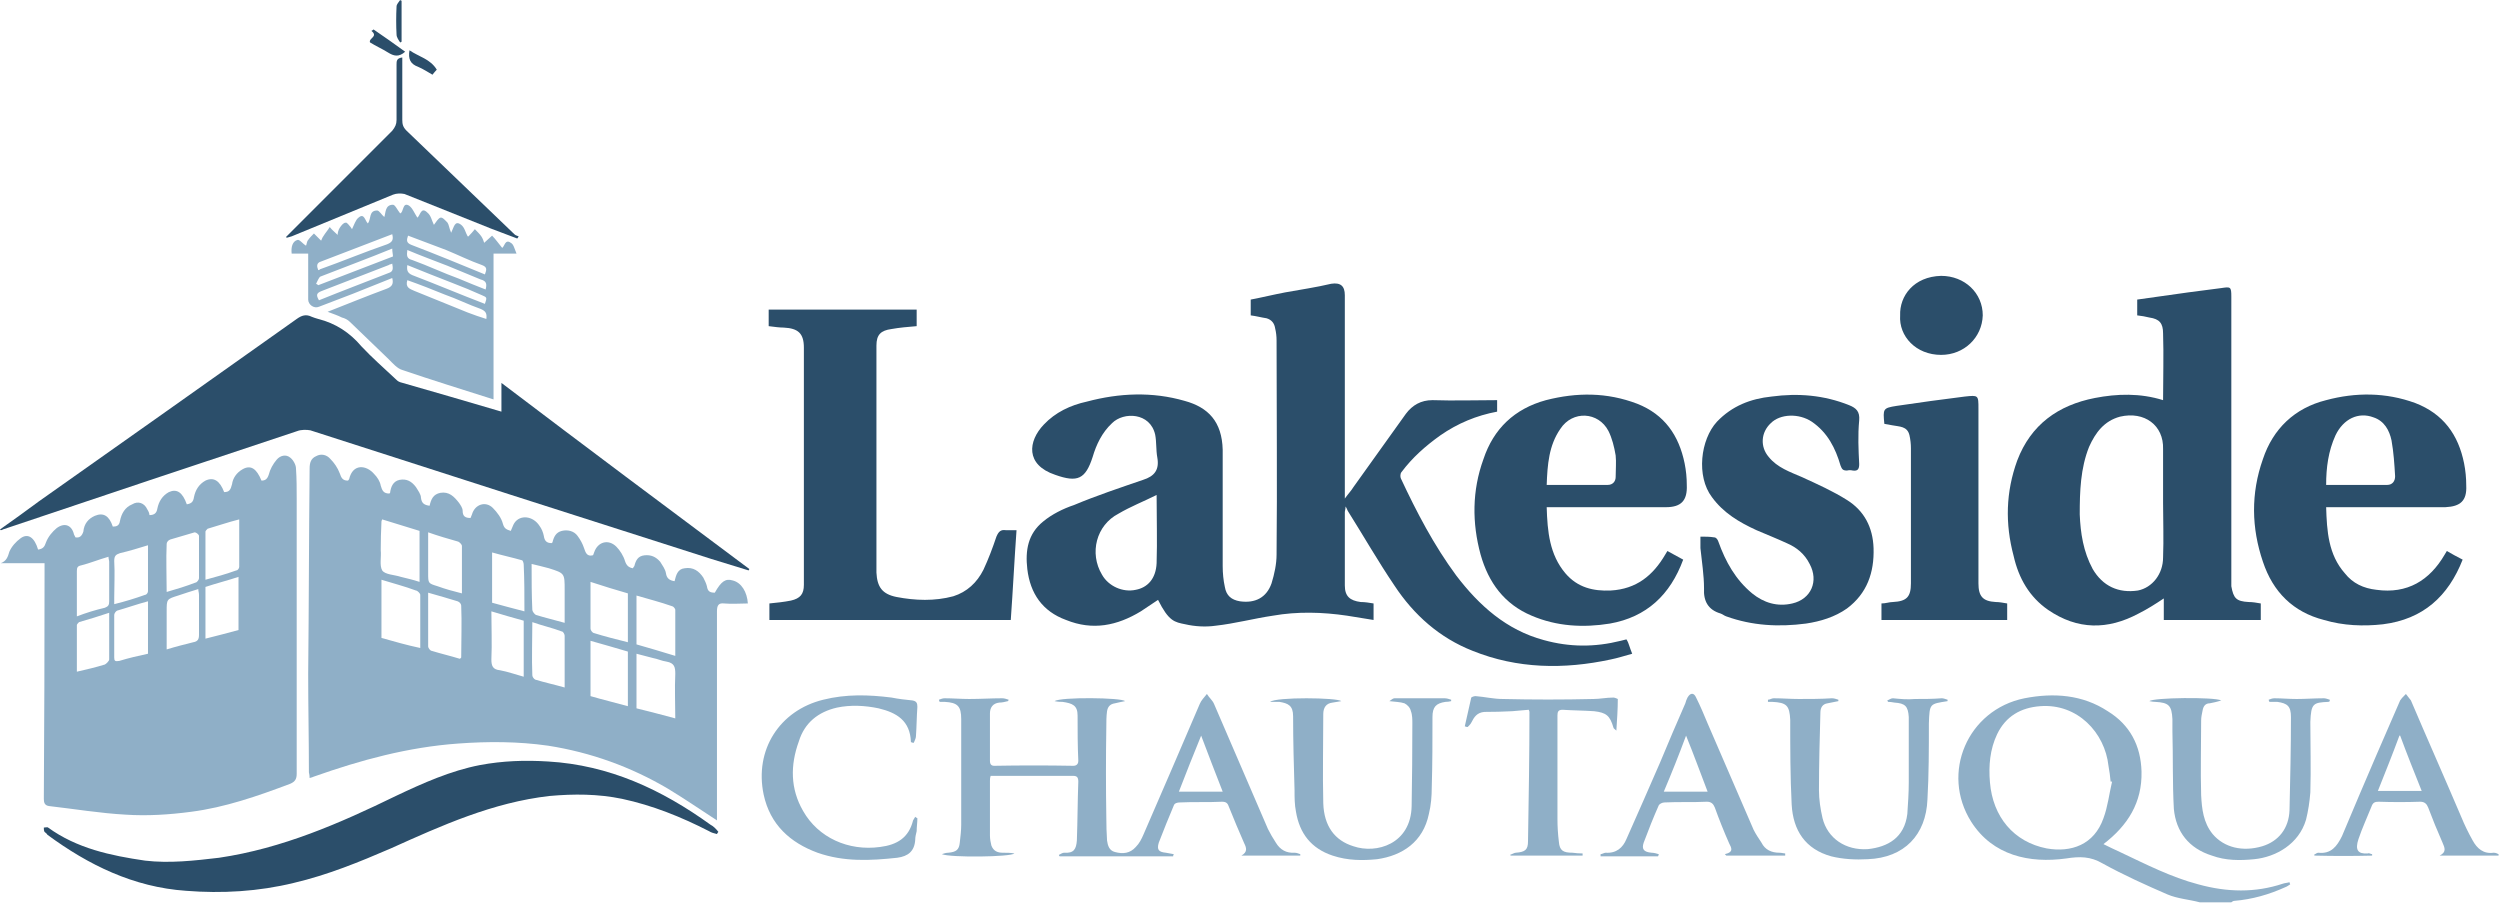 <svg version="1.2" xmlns="http://www.w3.org/2000/svg" viewBox="0 0 348 126" width="348" height="126">
	<title>Logo-svg</title>
	<style>
		.s0 { fill: #8fafc7 } 
		.s1 { fill: #2b4e6a } 
	</style>
	<g id="Layer">
		<path id="Layer" fill-rule="evenodd" class="s0" d="m306.2 125.6c-1.5-0.4-3.1-0.5-4.5-1.1-3-1.3-6.1-2.7-9-4.3-1.7-1-3.2-1-5.1-0.7-5.1 0.7-10.2-0.4-13.2-5.1-4.3-6.8-0.5-15.6 7.4-17.2 4.1-0.8 8.1-0.5 11.6 1.8 3.1 1.9 4.6 4.8 4.7 8.4 0.1 4.3-1.9 7.5-5.3 10.1q1.2 0.6 2.3 1.1c3.6 1.7 7.1 3.5 10.9 4.5 4 1.1 7.9 1.2 11.8-0.1 0.3-0.1 0.6-0.1 0.9-0.2q0 0.1 0.1 0.3c-0.2 0.1-0.4 0.3-0.7 0.4-2.2 1-4.6 1.7-7.1 1.9-0.1 0-0.3 0.1-0.4 0.2q-2.2 0-4.4 0zm-12.2-16.8q-0.1 0-0.2 0-0.1-1.1-0.3-2.2c-0.5-4.6-4.3-8.7-9.5-8.3-2.7 0.2-4.8 1.4-6 3.9-1 2.1-1.2 4.4-1 6.7 0.4 4.8 3.3 8.3 7.9 9.2 3.4 0.6 6.6-0.5 7.9-4.2 0.6-1.6 0.8-3.4 1.2-5.1z"/>
		<path id="Layer" fill-rule="evenodd" class="s0" d="m99.8 114.2c-2.3-1.5-4.5-3-6.8-4.4q-7.8-4.6-16.7-6c-4.2-0.6-8.4-0.6-12.5-0.3-7 0.5-13.6 2.3-20.1 4.6q-0.2 0.1-0.6 0.2 0-0.4-0.1-0.8c0-4.6-0.1-9.1-0.1-13.7 0.1-9.5 0.1-19.1 0.2-28.6 0-0.8 0.2-1.4 0.9-1.7 0.7-0.4 1.5-0.2 2 0.4 0.5 0.5 1 1.2 1.3 2 0.2 0.6 0.4 1 1.1 1 0.1 0 0.1-0.1 0.2-0.2 0.5-2.2 2.4-2 3.5-0.7 0.4 0.4 0.8 1 0.9 1.6 0.2 0.7 0.4 1.1 1.2 1.1 0 0 0.1-0.1 0.1-0.1 0.1-0.8 0.4-1.6 1.3-1.8 1-0.2 1.7 0.2 2.3 1 0.3 0.5 0.7 1 0.7 1.5 0.1 0.8 0.5 1 1.2 1.1 0.2-0.9 0.5-1.6 1.5-1.8 1.2-0.2 1.9 0.5 2.6 1.4 0.2 0.3 0.5 0.7 0.5 1.1 0 0.8 0.4 1 1.1 1q0.1-0.2 0.2-0.5c0.4-1.4 1.9-1.9 2.9-0.9 0.6 0.6 1.2 1.4 1.4 2.2 0.2 0.7 0.5 0.8 1.1 1 0.2-0.4 0.3-0.8 0.5-1.1 0.8-1.2 2.6-1 3.5 0.4 0.3 0.4 0.5 0.9 0.6 1.4 0.1 0.7 0.4 1 1.1 1 0 0 0.1-0.1 0.1-0.1 0.2-0.8 0.5-1.4 1.3-1.6 0.8-0.2 1.7 0 2.2 0.7q0.6 0.8 0.9 1.7c0.2 0.6 0.4 1.2 1.2 1 0.1 0 0.1-0.2 0.2-0.4 0.5-1.5 2-1.9 3.1-0.8 0.5 0.5 1 1.3 1.2 2 0.2 0.6 0.5 0.9 1.1 1q0.1-0.2 0.2-0.3c0.2-0.8 0.5-1.4 1.4-1.5 0.9-0.1 1.6 0.2 2.2 0.9 0.3 0.5 0.7 1 0.8 1.6 0.1 0.7 0.5 1 1.2 1.1 0.2-0.8 0.4-1.7 1.4-1.8 1.2-0.2 2 0.4 2.6 1.3 0.2 0.4 0.4 0.8 0.5 1.2 0.1 0.7 0.4 0.9 1.1 0.9 0.9-1.6 1.5-2 2.5-1.7 1.2 0.3 2 1.6 2.1 3.2-1.1 0-2.2 0.1-3.3 0-0.8-0.1-1 0.3-1 1.1q0 14 0 28.1 0 0.5 0 1zm-46.7-33.5c0 2.7 0 5.4 0 8.1 1.8 0.5 3.5 1 5.4 1.4 0-2.5 0-4.9 0-7.4 0-0.2-0.4-0.6-0.6-0.6-1.6-0.6-3.2-1-4.8-1.5zm40.9 19.3c0-2.1-0.1-4.1 0-6.2 0-0.9-0.1-1.5-1.2-1.7-0.7-0.1-1.3-0.4-1.9-0.5-0.8-0.2-1.5-0.4-2.3-0.6 0 2.6 0 5.1 0 7.6 1.7 0.4 3.5 0.9 5.4 1.4zm-11.8-10.8c0 2.6 0 5.2 0 7.7 1.7 0.5 3.4 0.9 5.2 1.4 0-2.6 0-5.1 0-7.6-1.7-0.5-3.4-1-5.2-1.5zm-23.8-15.3q-2.6-0.8-5.2-1.6c-0.1 0.2-0.1 0.3-0.1 0.3q-0.1 2-0.1 4c0.1 0.9-0.2 2.1 0.2 2.8 0.4 0.6 1.7 0.6 2.6 0.9 0.8 0.2 1.7 0.4 2.6 0.7 0-2.4 0-4.7 0-7.1zm5.6 17.8c0.2-0.1 0.2-0.2 0.2-0.2 0-2.4 0.1-4.8 0-7.2 0-0.2-0.2-0.5-0.5-0.6-1.3-0.4-2.7-0.8-4.1-1.2 0 2.6 0 5 0 7.5 0 0.2 0.3 0.6 0.5 0.6 1.3 0.4 2.6 0.7 3.9 1.1zm30-0.4c0-2.2 0-4.3 0-6.4 0-0.2-0.3-0.5-0.4-0.5-1.7-0.6-3.3-1-5-1.5 0 2.3 0 4.5 0 6.8 1.7 0.5 3.5 1 5.4 1.6zm-11.8-10.3c0 2.3 0 4.4 0 6.5 0 0.2 0.2 0.5 0.4 0.6 1.6 0.5 3.2 0.9 4.8 1.3 0-2.3 0-4.5 0-6.8-1.7-0.5-3.4-1-5.2-1.6zm-13.8 4.1c0 2.3 0.1 4.5 0 6.7 0 0.9 0.2 1.4 1.2 1.5 1.1 0.2 2.2 0.6 3.3 0.9 0-2.7 0-5.2 0-7.8-1.4-0.4-2.9-0.8-4.5-1.3zm10.2 10.6c0-2.5 0-4.9 0-7.2 0-0.2-0.2-0.6-0.4-0.6-1.3-0.5-2.7-0.8-4.1-1.3 0 2.6-0.1 5 0 7.4 0 0.2 0.2 0.5 0.4 0.6 1.3 0.4 2.7 0.7 4.1 1.1zm-19-21.6c0 2 0 3.8 0 5.7 0 1.4 0 1.4 1.3 1.8 1.1 0.4 2.2 0.7 3.4 1 0-2.3 0-4.4 0-6.6 0-0.2-0.3-0.5-0.5-0.6-1.4-0.4-2.8-0.8-4.2-1.3zm8.9 9.8c1.5 0.4 2.9 0.8 4.5 1.2 0-2.3 0-4.4-0.1-6.5 0-0.2-0.1-0.5-0.2-0.6-1.4-0.4-2.8-0.7-4.2-1.1 0 2.4 0 4.6 0 7zm10.1 2.8c0-1.6 0-3.1 0-4.6 0-2.3 0-2.3-2.2-3-0.8-0.2-1.5-0.4-2.4-0.6 0 2.2 0 4.3 0.1 6.4 0 0.2 0.3 0.6 0.5 0.7 1.3 0.4 2.6 0.7 4 1.1z"/>
		<path id="Layer" fill-rule="evenodd" class="s1" d="m174.1 43.9c0-0.7 0-1.4 0-2.2 1.6-0.3 3.2-0.7 4.8-1 2.2-0.4 4.3-0.7 6.4-1.2 1.3-0.2 1.9 0.3 1.9 1.6q0 13.5 0 27c0 0.4 0 0.7 0 1.3 0.5-0.7 0.9-1.1 1.2-1.6 2.4-3.4 4.9-6.8 7.3-10.2 0.9-1.2 2.1-1.9 3.7-1.9 3 0.1 6 0 9 0 0 0.6 0 1 0 1.6q-4.3 0.8-7.9 3.3c-2.1 1.5-3.9 3.1-5.4 5.1-0.2 0.2-0.2 0.7-0.1 0.9 2.2 4.7 4.6 9.3 7.7 13.5 3.2 4.2 7 7.6 12.2 9 3.6 1 7.1 1 10.7 0.1q0.4-0.1 0.8-0.2c0.2 0.3 0.3 0.6 0.4 0.9 0.1 0.3 0.2 0.6 0.4 1.1-1.1 0.3-2 0.6-3 0.8-6.5 1.4-13 1.3-19.2-1.2-4.6-1.8-8.2-5-10.9-9.1-2.3-3.4-4.3-6.9-6.5-10.4-0.1-0.2-0.1-0.3-0.3-0.6 0 0.4-0.1 0.6-0.1 0.8q0 5.1 0 10.2c0 1.5 0.7 2.1 2.2 2.3 0.6 0 1.2 0.1 1.8 0.2q0 0.7 0 1.4 0 0.4 0 0.9c-1.3-0.2-2.5-0.4-3.7-0.6-3.4-0.5-6.9-0.6-10.3 0-2.7 0.4-5.3 1.1-8 1.4-1.4 0.2-2.9 0.1-4.2-0.2-1.5-0.3-2.3-0.4-3.8-3.4q-1.2 0.8-2.4 1.6c-3.3 2-6.7 2.7-10.4 1.2-3.3-1.2-5-3.7-5.4-7.1-0.3-2.6 0.1-4.9 2.2-6.6 1.2-1 2.8-1.8 4.3-2.3 3.1-1.3 6.4-2.4 9.6-3.5 1.6-0.5 2.3-1.4 2-3.1-0.2-1.1-0.1-2.2-0.3-3.2-0.7-3.1-4.4-3.2-6-1.6-1.4 1.3-2.2 3-2.7 4.7-1 3.1-2.1 3.6-5.2 2.5-4.2-1.4-3.8-4.7-1.6-7 1.6-1.7 3.7-2.7 6-3.2 4.5-1.2 9.1-1.4 13.6-0.1 3.3 0.9 5.2 2.9 5.3 6.8 0 5.4 0 10.8 0 16.2 0 1 0.1 2 0.3 2.9 0.2 1.2 0.9 1.8 2.1 2 2.1 0.3 3.7-0.5 4.4-2.5 0.4-1.3 0.7-2.7 0.7-4 0.1-9.9 0-19.9 0-29.8q0-0.9-0.2-1.7c-0.1-0.7-0.5-1.2-1.2-1.4-0.7-0.1-1.4-0.3-2.2-0.4zm-13.1 25c-1.8 0.9-3.6 1.6-5.3 2.6-3.1 1.6-4.1 5.5-2.3 8.5 0.9 1.6 2.9 2.5 4.7 2.1 1.6-0.3 2.8-1.5 2.9-3.7 0.1-3.1 0-6.2 0-9.5z"/>
		<path id="Layer" fill-rule="evenodd" class="s0" d="m26 70.2c0.6-0.1 0.9-0.3 1-1 0.2-1 0.7-1.8 1.6-2.3q1.7-0.8 2.6 1.6c0.7 0 0.9-0.3 1.1-1.1 0.1-0.8 0.6-1.6 1.5-2.1 1.1-0.6 1.9-0.1 2.6 1.6 0.5 0 0.8-0.2 1-0.8 0.2-0.8 0.6-1.5 1.1-2.1 0.5-0.6 1.3-0.8 1.9-0.3 0.4 0.3 0.8 1 0.8 1.5 0.1 1.4 0.1 2.9 0.1 4.3q0 19.1 0 38.2c0 0.7-0.2 1.1-0.9 1.4-4.5 1.7-9.1 3.3-13.8 3.9-3 0.4-6.1 0.6-9.1 0.4-3.6-0.2-7.2-0.8-10.7-1.2-0.6-0.1-0.7-0.5-0.7-1q0.1-15.6 0.1-31.2c0-0.5 0-1 0-1.6q-3.1 0-6.1 0c0.8-0.3 1-0.9 1.2-1.6 0.3-0.7 0.9-1.4 1.6-1.9 1-0.7 1.9-0.1 2.4 1.6 0.7-0.1 0.9-0.4 1.1-1 0.3-0.8 0.9-1.5 1.5-2 1.1-0.8 2.1-0.4 2.4 0.9q0.1 0.2 0.2 0.4c0.6 0.1 0.9-0.2 1.1-0.8 0.1-1.1 0.7-1.8 1.6-2.2 1.2-0.5 2 0 2.5 1.5 0.5 0 0.9-0.1 1-0.8 0.2-1 0.7-1.9 1.7-2.3 0.8-0.5 1.7-0.2 2.1 0.7 0.2 0.3 0.3 0.6 0.3 0.8 0.7 0 1-0.3 1.1-0.9 0.2-1 0.7-1.8 1.6-2.3 1.1-0.5 1.9 0 2.5 1.7zm2.6 18.7q2.4-0.6 4.6-1.2c0-2.5 0-4.9 0-7.4-1.5 0.5-3.1 0.9-4.6 1.4 0 2.4 0 4.7 0 7.2zm-8 2.1c0-2.5 0-4.8 0-7.3-1.5 0.4-2.9 0.9-4.3 1.3-0.2 0.1-0.4 0.4-0.4 0.6q0 3 0 5.9c0 0.5 0.1 0.6 0.7 0.5 1.3-0.4 2.6-0.7 4-1zm8-10.3c1.5-0.4 2.9-0.8 4.3-1.3 0.2 0 0.4-0.3 0.4-0.5 0-2.2 0-4.3 0-6.6-1.6 0.4-3 0.9-4.4 1.3-0.1 0.1-0.3 0.3-0.3 0.4 0 2.2 0 4.4 0 6.7zm-12.7 3.4c1.6-0.4 2.9-0.8 4.3-1.3 0.2 0 0.4-0.3 0.4-0.5 0-2.1 0-4.2 0-6.4-1.3 0.4-2.6 0.8-3.9 1.1-0.6 0.2-0.8 0.4-0.8 1.1 0.1 1.7 0 3.4 0 5.1 0 0.2 0 0.5 0 0.9zm11.7-2.1c-1 0.3-1.9 0.6-2.8 0.9-1.6 0.5-1.6 0.5-1.6 2.2 0 1.7 0 3.4 0 5.3 1.3-0.4 2.5-0.7 3.7-1 0.6-0.1 0.8-0.4 0.8-1 0-1.9 0-3.8 0-5.6 0-0.3-0.1-0.5-0.1-0.8zm-4.4 0.4c1.4-0.4 2.7-0.8 4-1.3 0.2 0 0.5-0.4 0.5-0.6q0-3 0-5.9c0-0.2-0.4-0.5-0.6-0.5q-1.7 0.5-3.4 1c-0.3 0.1-0.5 0.4-0.5 0.6-0.1 2.2 0 4.4 0 6.7zm-8 2.9c-1.5 0.5-2.8 0.9-4.2 1.3-0.1 0.1-0.3 0.3-0.3 0.4q0 3.2 0 6.5c1.3-0.3 2.6-0.6 3.9-1 0.2-0.1 0.6-0.5 0.6-0.7 0-2.1 0-4.2 0-6.5zm-4.5 0.5c1.3-0.5 2.6-0.9 3.9-1.2 0.5-0.2 0.6-0.4 0.6-0.9 0-1.9 0-3.7 0-5.5 0-0.2-0.1-0.4-0.1-0.7-1.4 0.4-2.6 0.9-3.8 1.2-0.5 0.1-0.6 0.3-0.6 0.8 0 2 0 4.1 0 6.3z"/>
		<path id="Layer" class="s1" d="m0 73.7q2.7-1.9 5.4-3.9 18-12.7 35.9-25.4c0.7-0.5 1.3-0.7 2.1-0.3 0.2 0.1 0.6 0.2 0.9 0.3 2.4 0.6 4.4 1.9 6 3.8 1.5 1.6 3.1 3 4.7 4.5 0.2 0.2 0.4 0.4 0.7 0.5 4.6 1.3 9.3 2.7 14.1 4.1 0-1.2 0-2.4 0-4 11.6 8.8 23.1 17.4 34.5 25.9q0 0.1-0.1 0.2-2.6-0.8-5.2-1.6-27.9-8.9-55.8-17.9c-0.5-0.1-1.3-0.1-1.8 0.1q-20.5 6.8-41 13.7-0.1 0.1-0.3 0.1 0 0-0.1-0.1z"/>
		<path id="Layer" fill-rule="evenodd" class="s1" d="m301.1 55.7c0-3.2 0.1-6.2 0-9.3 0-1.4-0.5-2-1.9-2.2q-0.8-0.2-1.7-0.3 0-0.3 0-0.5c0-0.6 0-1.1 0-1.7q3.6-0.5 7.1-1c1.5-0.2 3.1-0.4 4.6-0.6 1.3-0.2 1.4-0.2 1.4 1.2q0 19.7 0 39.3c0 0.4 0 0.7 0 1 0.3 1.7 0.7 2.1 2.4 2.2 0.6 0 1.1 0.1 1.7 0.2q0 1.1 0 2.3c-4.5 0-9 0-13.5 0 0-1 0-1.9 0-3-1.2 0.8-2.3 1.5-3.5 2.1-4.3 2.3-8.5 2.3-12.6-0.5-2.6-1.8-4.1-4.4-4.8-7.5-1.2-4.5-1.1-8.9 0.5-13.3 1.9-5 5.7-7.7 10.8-8.7 3.1-0.6 6.3-0.7 9.5 0.3zm0 14.3q0-3.8 0-7.5c0.1-3.3-2.6-5.3-6-4.5-2.2 0.6-3.4 2.2-4.3 4.2-1.2 3-1.3 6.2-1.3 9.4 0.1 2.6 0.5 5.2 1.8 7.6 1.4 2.4 3.6 3.4 6.3 3 2-0.4 3.5-2.3 3.5-4.6 0.1-2.6 0-5.1 0-7.6z"/>
		<path id="Layer" class="s1" d="m141.5 73.8c-0.3 4.2-0.5 8.3-0.8 12.5-11.2 0-22.4 0-33.6 0 0-0.8 0-1.5 0-2.3 1-0.1 2-0.2 3-0.4 1.3-0.3 1.8-0.9 1.8-2.2q0-13.5 0-27 0-3 0-6c0-2-0.8-2.7-2.8-2.8-0.6 0-1.3-0.1-2.1-0.2 0-0.8 0-1.5 0-2.3 6.9 0 13.7 0 20.6 0q0 1.1 0 2.3c-1.2 0.1-2.4 0.2-3.5 0.4-1.5 0.2-2.1 0.8-2.1 2.3q0 8 0 16c0 5.2 0 10.4 0 15.6 0.1 2 0.8 3 2.8 3.4 2.6 0.5 5.3 0.6 7.9-0.1 1.9-0.6 3.3-1.9 4.2-3.7 0.7-1.5 1.3-3.1 1.8-4.6 0.3-0.7 0.6-1 1.3-0.9 0.4 0 0.9 0 1.5 0z"/>
		<path id="Layer" fill-rule="evenodd" class="s1" d="m323.8 70.6c0.1 3.3 0.3 6.6 2.6 9.2 1.1 1.4 2.6 2.1 4.4 2.3 4.3 0.6 7.4-1.3 9.5-4.9q0.1-0.2 0.3-0.5c0.7 0.4 1.4 0.8 2.2 1.2-2 5.1-5.5 8.3-11.1 9-2.7 0.3-5.5 0.2-8.2-0.6-4.3-1.1-7.1-3.9-8.5-8.1-1.6-4.7-1.7-9.5 0-14.3 1.4-4.2 4.4-7.1 8.8-8.2 4.1-1.1 8.3-1.1 12.4 0.4 3.9 1.5 6 4.4 6.8 8.4q0.3 1.5 0.3 3.1c0.1 2.1-0.8 2.9-2.9 3q-7.4 0-14.7 0c-0.6 0-1.2 0-1.9 0zm0-3.1c2.9 0 5.7 0 8.5 0 0.7 0 1.1-0.5 1.1-1.2-0.1-1.7-0.2-3.3-0.5-5-0.3-1.4-1-2.7-2.5-3.2-2.1-0.8-4.2 0.2-5.3 2.5-1 2.2-1.3 4.5-1.3 6.9z"/>
		<path id="Layer" fill-rule="evenodd" class="s1" d="m215.3 70.6c0.1 3.4 0.4 6.6 2.6 9.2 1.7 2 3.9 2.5 6.3 2.4 3.6-0.2 5.9-2.1 7.6-5q0.1-0.2 0.3-0.5 1.1 0.6 2.2 1.2c-1.8 4.9-5.1 8-10.2 8.9-3.7 0.6-7.4 0.4-10.9-1.1-3.8-1.6-6-4.6-7.1-8.5-1.2-4.4-1.2-8.9 0.4-13.3 1.4-4.2 4.3-7 8.7-8.2 4.3-1.1 8.5-1.1 12.7 0.5 3.8 1.5 5.8 4.4 6.6 8.3 0.2 1 0.3 2 0.3 3 0.1 2.2-0.8 3.1-2.9 3.1q-7 0-14.1 0c-0.7 0-1.6 0-2.5 0zm0-3.1c2.9 0 5.7 0 8.5 0 0.7 0 1.1-0.5 1.1-1.1 0-1 0.1-2.1 0-3-0.2-1.2-0.5-2.4-1-3.4-1.4-2.7-5-2.9-6.7-0.3-1.6 2.3-1.8 5-1.9 7.8z"/>
		<path id="Layer" class="s1" d="m236.7 74.7c0.7 0 1.3 0 1.9 0.1 0.3 0 0.5 0.3 0.6 0.6 1 2.8 2.4 5.3 4.7 7.2 1.6 1.3 3.5 1.9 5.6 1.4 2.6-0.6 3.7-3.1 2.4-5.5-0.7-1.4-1.8-2.3-3.2-2.9-1.3-0.6-2.8-1.2-4.2-1.8-2.4-1.1-4.6-2.4-6.2-4.6-2.2-2.9-1.6-8 0.7-10.5 2.1-2.2 4.7-3.2 7.6-3.5 3.7-0.5 7.3-0.2 10.8 1.2 1 0.4 1.5 0.9 1.4 2.1-0.2 2.1-0.1 4.1 0 6.1 0 0.7-0.2 1-0.9 0.9q-0.4-0.1-0.8 0c-0.6 0-0.7-0.2-0.9-0.7-0.7-2.4-1.8-4.6-4-6.1-1.8-1.2-4.4-1.1-5.7 0.2-1.4 1.3-1.5 3.3-0.3 4.7 1.2 1.5 3 2.1 4.6 2.8 2.2 1 4.4 2 6.3 3.2 2.4 1.5 3.6 3.8 3.7 6.7 0.1 3.4-0.9 6.3-3.7 8.4-1.7 1.2-3.7 1.8-5.7 2.1-3.8 0.5-7.5 0.3-11.1-1-0.3-0.1-0.5-0.3-0.8-0.4-1.7-0.5-2.4-1.7-2.3-3.5 0-1.8-0.3-3.7-0.5-5.6 0-0.5 0-1 0-1.6z"/>
		<path id="Layer" class="s1" d="m99.8 116.1c-0.4-0.1-0.8-0.2-1.1-0.4-3.9-2-7.9-3.6-12.1-4.5-3.4-0.7-6.7-0.7-10.1-0.4-7.9 0.9-15 4.1-22.1 7.3-4.4 1.9-8.8 3.7-13.5 4.8-4.9 1.2-10 1.5-15 1.1-7.3-0.5-13.6-3.6-19.3-7.8-0.1-0.2-0.3-0.3-0.4-0.4-0.1-0.2-0.1-0.4-0.1-0.6 0.2 0 0.5-0.1 0.6 0 4 2.9 8.7 3.9 13.5 4.6 3.4 0.4 6.9 0 10.3-0.4 8.8-1.3 16.8-4.8 24.6-8.6 3.8-1.8 7.6-3.5 11.7-4.3 3.2-0.6 6.3-0.7 9.5-0.5 8.5 0.5 15.8 3.9 22.6 8.8 0.4 0.2 0.8 0.6 1.1 1q-0.1 0.1-0.2 0.3z"/>
		<path id="Layer" fill-rule="evenodd" class="s0" d="m68.7 55.6c-4.4-1.4-8.6-2.7-12.7-4.1-0.7-0.2-1.3-0.9-1.9-1.5-1.8-1.7-3.6-3.5-5.4-5.2-0.3-0.3-0.7-0.5-1.1-0.6-0.6-0.3-1.2-0.5-2-0.8 2.8-1.1 5.5-2.2 8.2-3.2 0.8-0.3 1-0.7 0.8-1.5q-2.7 1.1-5.5 2.2-2.3 0.9-4.7 1.8c-0.7 0.3-1.5-0.3-1.5-1q0-2.7 0-5.5c0-0.2 0-0.6 0-0.9q-1.2 0-2.3 0c-0.1-0.9 0.1-1.7 0.8-1.9 0.3-0.1 0.7 0.5 1.2 0.8 0.1-0.2 0.1-0.6 0.3-0.8 0.2-0.3 0.5-0.6 0.8-0.9q0.4 0.4 0.8 0.8c0 0 0.1 0.1 0.2 0.2 0.1-0.2 0.2-0.5 0.3-0.6 0.3-0.5 0.6-0.8 0.9-1.3 0.3 0.4 0.7 0.7 1.1 1.1 0-0.3 0.1-0.7 0.3-1 0.2-0.3 0.5-0.7 0.8-0.7 0.2-0.1 0.5 0.4 0.7 0.6 0.1 0.1 0.1 0.2 0.2 0.3 0.3-0.6 0.5-1.3 0.9-1.6 0.8-0.7 0.9 0.4 1.3 0.8 0.5-0.6 0.1-1.8 1.3-1.8 0.3 0 0.6 0.6 1 0.9 0.2-0.6 0.1-1.7 1.2-1.7 0.3 0 0.6 0.7 1 1.2 0.5-0.1 0.3-1.6 1.2-1.1 0.5 0.3 0.8 1.1 1.2 1.7 0.4-0.3 0.5-1.6 1.4-0.7 0.5 0.4 0.6 1.1 0.9 1.7 0.3-0.4 0.6-0.9 0.9-1 0.3-0.1 0.7 0.4 1 0.7 0.2 0.3 0.2 0.7 0.5 1.4 0.4-0.8 0.5-1.8 1.4-1.1 0.5 0.4 0.6 1.1 0.9 1.6 0.1 0 0.2 0 0.2-0.1q0.4-0.4 0.8-0.9c0.3 0.3 0.7 0.7 0.9 1 0.2 0.3 0.3 0.6 0.4 0.9 0.4-0.4 0.8-0.7 1.1-1 0.5 0.5 0.9 1.1 1.4 1.7 0.3-0.1 0.4-1.3 1.2-0.7 0.4 0.2 0.5 0.8 0.8 1.5-1.2 0-2.2 0-3.2 0 0 6.8 0 13.5 0 20.3zm-12-16.6c-0.3 1 0.3 1.2 1 1.5q3.7 1.5 7.4 3 1.3 0.5 2.6 0.9c0.1-0.8-0.1-1.1-0.8-1.4-1.7-0.6-3.3-1.4-5-2-1.7-0.7-3.5-1.4-5.2-2zm0-4.2c-0.1 0.8-0.1 1.2 0.7 1.4 2.2 0.8 4.3 1.8 6.5 2.6 1.2 0.5 2.4 1 3.7 1.5 0.2-0.8 0.1-1.2-0.7-1.4-1.5-0.6-3.1-1.3-4.6-1.9-1.8-0.7-3.7-1.4-5.6-2.2zm10.8 3.4c0.2-0.6 0.4-1-0.4-1.3-1.7-0.6-3.3-1.4-5-2.1-1.8-0.7-3.5-1.3-5.3-2-0.2 0.6-0.3 1 0.5 1.3 3.4 1.3 6.8 2.7 10.2 4.1zm0 4.1c0.3-0.9 0.3-0.9-0.4-1.2q-2-0.9-4.1-1.7-3.1-1.2-6.3-2.5c-0.1 0.7 0 1.1 0.7 1.4 3.4 1.3 6.7 2.7 10.1 4zm-12.9-5.6c-0.2 0.1-0.4 0.1-0.5 0.2-3.1 1.2-6.2 2.4-9.3 3.6-0.8 0.3-0.8 0.6-0.4 1.3 3.2-1.3 6.4-2.5 9.7-3.8 0.7-0.2 0.6-0.7 0.5-1.3zm0-4.1q-5 1.9-9.9 3.8c-0.7 0.2-0.6 0.7-0.4 1.2q0.2 0 0.2-0.1c3.1-1.1 6.2-2.4 9.4-3.5 0.7-0.3 0.9-0.6 0.7-1.4zm-10.6 6.9q0.2 0.1 0.3 0.2 5.2-2 10.4-4c0-0.3-0.1-0.6-0.1-1.1-3.4 1.4-6.7 2.6-10 3.9-0.2 0.1-0.4 0.6-0.6 1z"/>
		<path id="Layer" fill-rule="evenodd" class="s0" d="m163.3 119.2q-7.9 0-15.8 0-0.1-0.1-0.1-0.2c0.2-0.1 0.5-0.3 0.7-0.3 1.4 0.1 1.7-0.5 1.8-1.7 0.1-2.8 0.1-5.5 0.2-8.2 0-0.6-0.2-0.8-0.7-0.8-3.8 0-7.6 0-11.5 0-0.1 0.3-0.1 0.5-0.1 0.7q0 3.8 0 7.6c0 0.5 0.1 1 0.2 1.4 0.3 0.8 0.9 1 1.6 1 0.5 0 1.1 0 1.6 0.1-0.5 0.5-8.9 0.6-10.1 0.1 0.3-0.1 0.6-0.2 0.9-0.2 1.1-0.1 1.5-0.4 1.6-1.4 0.1-0.9 0.2-1.7 0.2-2.5q0-7.2 0-14.3 0-0.2 0-0.4c0-1.8-0.5-2.3-2.3-2.4q-0.4 0-0.7 0-0.1-0.2-0.1-0.3c0.3-0.1 0.5-0.2 0.8-0.2 1.1 0 2.3 0.1 3.4 0.1 1.6 0 3.1-0.1 4.6-0.1 0.3 0 0.6 0.1 0.9 0.2q0 0.1-0.1 0.2c-0.4 0.1-0.8 0.2-1.2 0.2-0.9 0.1-1.3 0.7-1.3 1.5 0 2.2 0 4.4 0 6.6 0 0.5 0.2 0.7 0.6 0.7q5.5-0.1 11 0c0.4 0 0.7-0.2 0.7-0.7-0.1-2.1-0.1-4.2-0.1-6.3 0-1.4-0.7-1.7-2.1-1.9-0.3 0-0.6 0-1.1-0.1 0.8-0.6 9.4-0.5 9.8 0-0.5 0.1-1 0.2-1.4 0.3-0.7 0.1-1 0.5-1.1 1.1-0.1 0.7-0.1 1.5-0.1 2.2q-0.1 6.3 0 12.6 0 1.6 0.1 3.2c0.1 0.7 0.3 1.4 1.1 1.6 1.1 0.3 2.1 0.2 2.9-0.7 0.5-0.5 0.8-1.1 1.1-1.8 2.6-6 5.2-12 7.8-18.1 0.2-0.5 0.6-0.9 1-1.4 0.3 0.5 0.8 0.9 1 1.4 2.5 5.8 5 11.6 7.5 17.4 0.3 0.6 0.7 1.3 1.1 1.9q0.9 1.5 2.6 1.4c0.3 0 0.5 0.1 0.8 0.2q0 0.1 0 0.2-4.1 0-8.2 0c0.9-0.5 0.7-1.1 0.4-1.7q-1.1-2.5-2.1-5c-0.2-0.6-0.4-0.8-1-0.8-2 0.1-3.9 0-5.9 0.1-0.3 0-0.7 0.1-0.8 0.4q-1.1 2.6-2.1 5.2c-0.3 1 0 1.3 1 1.4q0.6 0.1 1.1 0.2-0.1 0.1-0.1 0.3zm0.8-9c2.1 0 4 0 6.1 0-1-2.6-2-5.1-3-7.8-1.1 2.7-2.1 5.2-3.1 7.8z"/>
		<path id="Layer" class="s1" d="m279.4 84c0 0.8 0 1.5 0 2.3-5.8 0-11.6 0-17.5 0 0-0.8 0-1.5 0-2.3 0.6 0 1.1-0.2 1.6-0.2 1.9-0.1 2.5-0.7 2.5-2.6q0-2.4 0-4.9 0-6.9 0-13.9 0-0.9-0.2-1.8c-0.3-1.3-1.4-1.2-2.4-1.4q-0.6-0.1-1.1-0.2c-0.2-2.1-0.2-2.2 1.7-2.5q4.7-0.7 9.5-1.3c1.9-0.2 1.9-0.2 1.9 1.7q0 12.2 0 24.3c0 1.8 0.6 2.5 2.4 2.6 0.5 0 1 0.1 1.6 0.2z"/>
		<path id="Layer" class="s1" d="m39.8 33q0.3-0.3 0.6-0.6 7.1-7.1 14.2-14.2c0.4-0.5 0.6-0.9 0.6-1.5 0-2.6 0-5.2 0-7.7 0-0.5 0-0.9 0.8-1q0 0.5 0 1c0 2.5 0 5.1 0 7.7 0 0.6 0.1 1 0.6 1.5q7.5 7.2 15 14.4c0.2 0.2 0.4 0.2 0.6 0.3q-0.1 0.2-0.2 0.3-1.9-0.7-3.7-1.4c-4-1.6-8-3.2-12-4.8-0.5-0.1-1.1-0.1-1.6 0.1q-7.1 2.9-14.1 5.8-0.4 0.1-0.7 0.2 0-0.1-0.1-0.1z"/>
		<path id="Layer" class="s0" d="m271.1 97.6c-2.5 0.4-2.5 0.3-2.6 3.1 0 3.6 0 7.1-0.2 10.6-0.2 4.9-3.2 8.1-8.3 8.3-1.7 0.1-3.5 0-5.1-0.4-3.6-1-5.3-3.6-5.5-7.2-0.2-3.9-0.2-7.9-0.2-11.8-0.1-2-0.5-2.4-2.5-2.5q-0.3 0-0.6 0 0-0.1 0-0.3c0.3 0 0.5-0.2 0.8-0.2 1.2 0 2.3 0.1 3.5 0.1 1.5 0 3.1 0 4.6-0.1 0.3 0 0.6 0.1 0.9 0.2q0 0.1 0 0.2c-0.5 0.1-1 0.2-1.5 0.3-0.7 0.1-1 0.6-1 1.3-0.1 3.6-0.2 7.2-0.2 10.8 0 1.3 0.2 2.6 0.5 3.9 0.7 2.8 3.2 4.5 6.3 4.3 2.8-0.3 5.1-1.6 5.5-4.9 0.1-1.5 0.2-2.9 0.2-4.4q0-4.5 0-9.1c-0.1-1.5-0.5-1.9-2-2q-0.5-0.1-0.9-0.1 0-0.1-0.1-0.2c0.3-0.1 0.5-0.3 0.8-0.3 1 0.1 2 0.2 3.1 0.1 1.2 0 2.4 0 3.7-0.1 0.2 0 0.5 0.1 0.8 0.2q0 0.1 0 0.2z"/>
		<path id="Layer" class="s0" d="m324.3 97.6q-0.1 0.1-0.2 0.1c-2.1 0.1-2.4 0.2-2.5 2.8 0 3.2 0.1 6.5 0 9.8-0.1 1.3-0.3 2.6-0.6 3.8-1 3.4-4.2 5.2-7.2 5.5-2 0.2-4 0.2-5.9-0.5-3.2-1-5-3.3-5.3-6.5-0.2-3.6-0.1-7.2-0.2-10.8 0-0.6 0-1.1 0-1.7-0.1-1.9-0.5-2.3-2.4-2.4q-0.3 0-0.8-0.1c0.5-0.5 9-0.6 10-0.1-0.6 0.2-1.1 0.3-1.6 0.4-0.6 0-0.9 0.4-1 1-0.1 0.5-0.2 0.9-0.2 1.4 0 3.5-0.1 6.9 0 10.4 0.1 1.9 0.3 3.8 1.6 5.4 1.6 1.9 4.2 2.5 6.9 1.7 2.3-0.7 3.7-2.5 3.8-5 0.1-4.4 0.2-8.7 0.2-13 0-1.5-0.5-1.9-1.9-2.1-0.4 0-0.8 0-1.1 0q-0.1-0.2-0.1-0.3c0.3-0.1 0.5-0.2 0.8-0.2 1 0 2 0.1 3.1 0.1 1.2 0 2.5-0.1 3.8-0.1 0.2 0 0.5 0.1 0.8 0.2q0 0.1 0 0.2z"/>
		<path id="Layer" class="s0" d="m176.8 97.7c0.8-0.7 9.4-0.6 9.9-0.1q-0.6 0.1-1.2 0.2c-0.9 0.1-1.3 0.7-1.3 1.6 0 4.1-0.1 8.3 0 12.4 0.1 3.2 1.6 5.2 4.2 6 3.2 1.1 8-0.3 8.1-5.6q0.1-5.7 0.1-11.5c0-0.5 0-1.2-0.2-1.7-0.1-0.5-0.5-0.9-0.9-1.1-0.6-0.2-1.3-0.2-2.1-0.3 0.3-0.2 0.5-0.4 0.7-0.4 0.4 0 0.9 0 1.4 0q2.8 0 5.6 0c0.3 0 0.6 0.1 0.9 0.2q0 0.1 0 0.2-0.4 0.1-0.8 0.1c-1.3 0.2-1.8 0.7-1.8 2.1 0 3.2 0 6.5-0.1 9.8 0 1.2-0.1 2.5-0.4 3.7-0.8 3.9-3.7 5.8-7.2 6.3-2 0.2-4.1 0.2-6.2-0.5-3-1-4.6-3.1-5.1-6.1-0.2-1-0.2-2-0.2-3-0.1-3.4-0.2-6.8-0.2-10.3 0-1.5-0.7-1.8-1.9-2-0.4 0-0.8 0-1.3 0z"/>
		<path id="Layer" fill-rule="evenodd" class="s0" d="m347.8 119.1q-4.1 0-8.2 0c1-0.5 0.7-1.1 0.4-1.8q-1.1-2.5-2-4.9c-0.2-0.5-0.5-0.8-1.1-0.8q-2.9 0.1-5.8 0c-0.5 0-0.8 0.1-1 0.7-0.6 1.5-1.3 3-1.8 4.5-0.5 1.5-0.1 2.1 1.3 2 0.2-0.1 0.4 0.1 0.6 0.1q0 0.1 0 0.2-4 0.1-8 0 0 0-0.1-0.1c0.2-0.1 0.4-0.3 0.6-0.3 1.8 0.2 2.6-0.9 3.3-2.3 1.6-3.8 3.2-7.6 4.8-11.3 1.1-2.5 2.2-5.1 3.3-7.6 0.2-0.3 0.5-0.6 0.8-0.9 0.2 0.3 0.5 0.6 0.7 0.9 2.3 5.4 4.7 10.8 7 16.2q0.7 1.7 1.6 3.3c0.6 1.1 1.5 1.9 2.9 1.7 0.3 0 0.5 0.1 0.7 0.2q0 0.1 0 0.2zm-13.8-16.7c-1 2.7-2 5.2-3 7.7 2.1 0 4 0 6.1 0-1-2.5-2-5-3-7.7z"/>
		<path id="Layer" fill-rule="evenodd" class="s0" d="m248.5 119.1q-4.1 0-8.2 0-0.1-0.1-0.2-0.2c1.3-0.3 0.9-0.9 0.6-1.5q-1.1-2.5-2-5c-0.2-0.5-0.5-0.8-1.1-0.8-2 0.1-3.9 0-5.9 0.1-0.3 0-0.7 0.2-0.8 0.4q-1.1 2.5-2.1 5.2c-0.3 0.9 0 1.3 1.1 1.4 0.3 0 0.7 0.1 1 0.2q0 0.1-0.1 0.3-4 0-8 0 0-0.2 0-0.3c0.2 0 0.5-0.2 0.7-0.2 1.5 0.1 2.4-0.7 2.9-1.9q2.4-5.4 4.7-10.7 1.7-4.1 3.5-8.2 0.1-0.4 0.3-0.8c0.4-0.7 0.9-0.7 1.2 0 0.6 1.2 1.1 2.4 1.6 3.6q3.2 7.4 6.4 14.8c0.3 0.6 0.7 1.2 1.1 1.8 0.5 1 1.4 1.4 2.5 1.4 0.3 0 0.6 0.1 0.8 0.1q0 0.2 0 0.3zm-10.8-8.9c-1-2.6-1.9-5.1-3-7.8-1 2.7-2 5.2-3.1 7.8 2.2 0 4.1 0 6.2 0z"/>
		<path id="Layer" class="s0" d="m126.8 103.3c-0.1-3-2-4.1-4.5-4.7-1.9-0.4-3.9-0.5-5.8-0.1-2.6 0.6-4.5 2.1-5.3 4.7-1.2 3.3-1.2 6.6 0.6 9.7 2.1 3.7 6.3 5.6 10.7 5 2.4-0.3 4-1.3 4.6-3.7 0.1-0.2 0.2-0.3 0.3-0.5q0.1 0.1 0.3 0.2c0 0.6-0.1 1.2-0.1 1.8-0.1 0.4-0.2 0.8-0.2 1.2-0.1 1.6-1 2.3-2.5 2.5-3.7 0.4-7.4 0.6-11.1-0.7-3.8-1.4-6.6-3.9-7.5-8.1-1.3-6.2 2.2-11.7 8.3-13.2 3.2-0.8 6.3-0.7 9.5-0.3 1 0.2 1.9 0.3 2.9 0.4 0.6 0.1 0.7 0.4 0.7 0.9-0.1 1.4-0.1 2.7-0.2 4.1 0 0.3-0.2 0.6-0.3 0.9q-0.2 0-0.4-0.1z"/>
		<path id="Layer" class="s0" d="m220.3 119.1q-5 0-10 0 0 0-0.1-0.1c0.3-0.1 0.6-0.3 0.8-0.3 1.3-0.1 1.7-0.4 1.7-1.6 0.1-6 0.2-12 0.2-18 0 0 0-0.1-0.1-0.3q-1.1 0.1-2.3 0.2-1.9 0.1-3.9 0.1c-1 0.1-1.4 0.7-1.8 1.5-0.1 0.2-0.3 0.4-0.5 0.6q-0.2 0-0.4-0.1c0.3-1.3 0.6-2.7 0.9-4 0.1-0.1 0.4-0.2 0.6-0.2 1.3 0.1 2.5 0.4 3.8 0.4 4.2 0.1 8.4 0.1 12.6 0 0.9 0 1.8-0.2 2.8-0.2 0.2 0 0.6 0.2 0.6 0.2 0 1.4-0.1 2.8-0.2 4.4-0.2-0.2-0.4-0.3-0.4-0.4-0.5-1.7-1-2.1-2.7-2.3-1.5-0.1-2.9-0.1-4.4-0.2-0.6 0-0.7 0.3-0.7 0.8 0 4.8 0 9.6 0 14.4q0 1.6 0.2 3.2c0.1 1.2 0.6 1.5 1.9 1.5q0.7 0.1 1.4 0.1 0 0.2 0 0.3z"/>
		<path id="Layer" class="s1" d="m264.5 43.9c-0.1-2.7 1.9-5.4 5.7-5.5 3.3 0 5.8 2.4 5.8 5.5-0.1 3.1-2.6 5.5-5.8 5.5-3.5 0-5.9-2.6-5.7-5.5z"/>
		<path id="Layer" class="s1" d="m52 4.1q2.2 1.5 4.4 3.1c-0.9 0.8-1.6 0.6-2.4 0.1-0.8-0.5-1.7-0.9-2.5-1.4-0.2-0.6 1.2-0.8 0.2-1.6q0.2-0.1 0.3-0.2z"/>
		<path id="Layer" class="s1" d="m57 7c1.3 0.9 2.9 1.2 3.8 2.7q-0.3 0.3-0.6 0.7c-0.7-0.4-1.3-0.8-2-1.1-1.1-0.4-1.4-1.1-1.2-2.3z"/>
		<path id="Layer" class="s1" d="m55.9 0.1q0 2.9 0 5.7-0.1 0.1-0.2 0.1c-0.2-0.3-0.5-0.7-0.5-1.1q-0.1-1.9 0-3.9c0-0.3 0.3-0.6 0.5-0.9q0.1 0.1 0.2 0.1z"/>
	</g>
</svg>